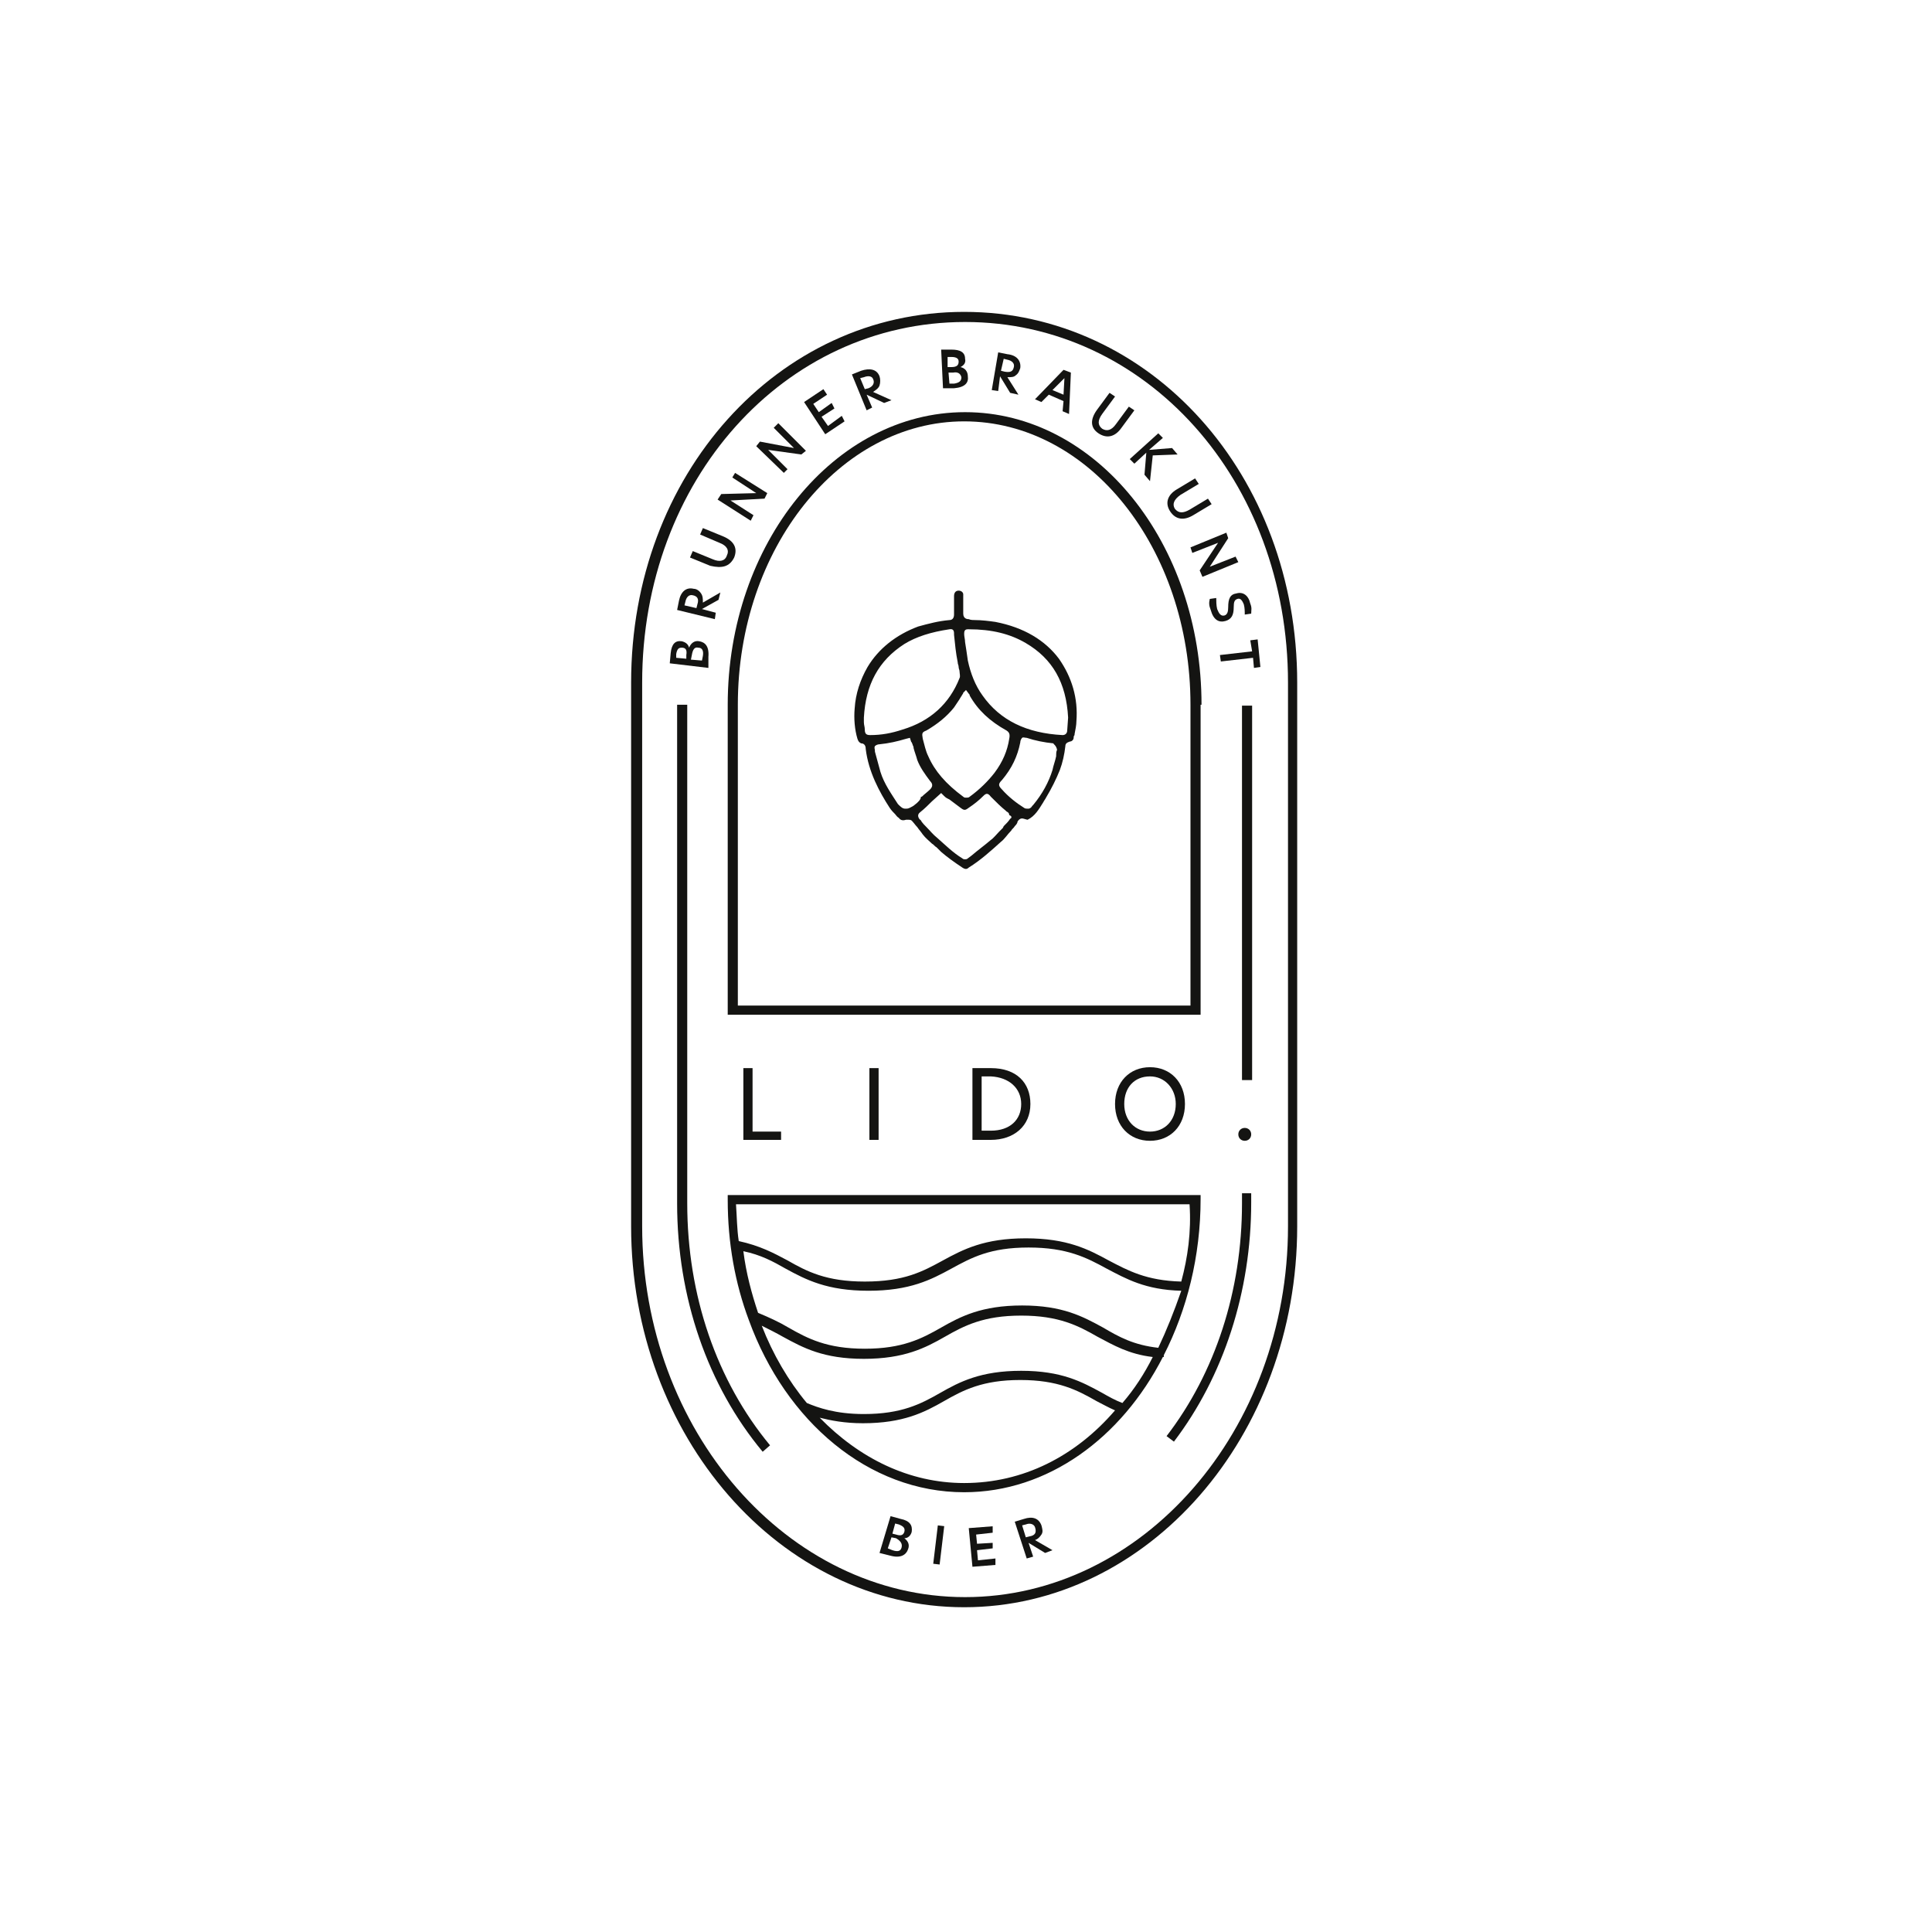 <?xml version="1.0" encoding="utf-8"?>
<!-- Generator: Adobe Illustrator 25.4.1, SVG Export Plug-In . SVG Version: 6.00 Build 0)  -->
<svg version="1.1" id="Ebene_1" xmlns="http://www.w3.org/2000/svg" xmlns:xlink="http://www.w3.org/1999/xlink" x="0px" y="0px"
	 viewBox="0 0 210 210" style="enable-background:new 0 0 210 210;" xml:space="preserve">
<style type="text/css">
	.st0{fill:#FFFFFF;}
	.st1{fill:#141412;}
</style>
<rect class="st0" width="210" height="210"/>
<g>
	<path class="st1" d="M108.2,67.6c-0.7-0.1-1.5-0.2-2.2-0.2c-0.2,0-0.5,0-0.7-0.1c-0.1,0-0.6,0-0.6-0.6c0-0.2,0-0.4,0-0.6l0-0.3
		c0-0.2,0-0.3,0-0.5l0-0.1c0-0.2,0-0.4,0-0.6c0-0.2-0.2-0.4-0.5-0.4c-0.3,0-0.5,0.2-0.5,0.6c0,0.6,0,1.3,0,2c0,0.4-0.2,0.6-0.5,0.6
		c-1.2,0.1-2.3,0.4-3.4,0.7c-2.4,0.9-4.3,2.4-5.5,4.4c-0.8,1.4-1.3,2.9-1.4,4.5c-0.1,1.1,0,2.3,0.3,3.3c0.1,0.3,0.2,0.4,0.4,0.5
		c0.3,0,0.5,0.2,0.5,0.6c0.3,2.5,1.5,4.7,2.6,6.4c0.2,0.3,0.4,0.5,0.6,0.7l0,0c0.1,0.1,0.2,0.3,0.4,0.4c0.2,0.3,0.5,0.3,0.8,0.2
		c0.1,0,0.1,0,0.2,0c0.1,0,0.3,0,0.4,0.1c0.2,0.2,0.4,0.5,0.6,0.7c0.2,0.3,0.4,0.5,0.6,0.8c0.3,0.4,0.7,0.7,1,1
		c0.2,0.1,0.3,0.3,0.5,0.4l0,0c0.2,0.2,0.3,0.3,0.5,0.5c0.7,0.6,1.4,1.1,2.3,1.7c0.3,0.2,0.5,0.2,0.7,0c1.3-0.8,2.5-1.9,3.5-2.8
		c0.4-0.3,0.7-0.8,1.1-1.2c0.1-0.2,0.3-0.3,0.4-0.5c0.1-0.1,0.3-0.3,0.3-0.5c0.2-0.3,0.4-0.4,0.7-0.3c0.3,0.1,0.4,0.1,0.4,0.1
		c0.8-0.4,1.2-1.1,1.7-1.9c0.1-0.2,0.2-0.3,0.3-0.5c0.6-1,1.1-2,1.5-3c0.3-0.8,0.5-1.7,0.6-2.6c0-0.3,0.2-0.4,0.5-0.5
		c0.2,0,0.4-0.2,0.4-0.4c0-0.1,0-0.2,0.1-0.3l0-0.1c0.1-0.5,0.2-1,0.2-1.4c0.2-2.5-0.5-4.8-1.9-6.8
		C113.6,69.6,111.3,68.2,108.2,67.6z M104.6,75.5c0,0,0.1-0.1,0.1-0.2L105,75l0.3,0.4c0.1,0.1,0.1,0.1,0.1,0.2
		c0.9,1.6,2.2,2.8,4,3.8c0.3,0.2,0.4,0.4,0.3,0.9c-0.2,1.3-0.7,2.5-1.6,3.7c-0.7,0.9-1.6,1.8-2.7,2.6c-0.1,0.1-0.2,0.1-0.4,0.1
		c-0.1,0-0.2,0-0.3-0.1c-1.9-1.4-3.1-2.8-3.8-4.4c-0.3-0.6-0.4-1.2-0.6-1.9c-0.1-0.6-0.1-0.7,0.4-0.9c1.2-0.7,2.2-1.5,3-2.5
		c0.2-0.3,0.4-0.6,0.6-0.9C104.4,75.8,104.5,75.7,104.6,75.5z M94.6,79.9c-0.4,0-0.6-0.1-0.6-0.6c0-0.3-0.1-0.5-0.1-0.8l0-0.5
		c0.2-3.6,1.6-6.2,4.4-8c1.3-0.8,2.9-1.3,4.9-1.6c0.5-0.1,0.5,0.3,0.5,0.5l0,0.1c0.1,1,0.2,2,0.4,3c0,0.2,0.1,0.3,0.1,0.5l0,0
		c0,0.2,0.1,0.3,0.1,0.5c0,0.2,0.1,0.5,0,0.7c-1.1,2.8-3.2,4.7-6.2,5.6C96.9,79.7,95.8,79.9,94.6,79.9L94.6,79.9z M99.4,87.5
		L99.4,87.5L99.4,87.5L99.4,87.5c-0.1,0.1-0.3,0.2-0.5,0.3c-0.2,0.1-0.3,0.1-0.5,0.1c-0.3,0-0.5-0.2-0.8-0.5
		c-0.7-1.1-1.5-2.2-1.9-3.5c-0.2-0.7-0.4-1.5-0.6-2.2l0-0.1c0-0.2-0.1-0.3,0-0.5c0.1-0.1,0.3-0.2,0.5-0.2c1-0.1,1.9-0.3,2.9-0.6
		l0.4-0.1l0.1,0.3c0,0.1,0.1,0.2,0.1,0.2c0.1,0.2,0.1,0.3,0.2,0.5l0,0.1c0.1,0.4,0.3,0.9,0.4,1.3c0.3,0.8,0.8,1.5,1.4,2.3
		c0.3,0.3,0.3,0.6,0,0.9c-0.3,0.3-0.6,0.5-0.9,0.8l-0.1,0C100.1,86.9,99.8,87.2,99.4,87.5z M109.8,89c-0.2,0.3-0.4,0.5-0.7,0.8
		L109,90c-0.1,0.1-0.2,0.2-0.3,0.3l-0.1,0.1c-0.3,0.3-0.6,0.7-0.9,0.9c-0.7,0.6-1.4,1.1-2.1,1.7l-0.4,0.3c-0.1,0.1-0.2,0.1-0.3,0.1
		c-0.1,0-0.2,0-0.3-0.1c-1-0.6-1.9-1.5-2.7-2.2c-0.5-0.4-0.8-0.8-1.2-1.2c-0.2-0.2-0.4-0.4-0.6-0.7c0,0,0-0.1-0.1-0.1
		c-0.1-0.1-0.4-0.5,0-0.8c0.5-0.4,0.9-0.8,1.3-1.2l1-0.9l0.2,0.2c0,0,0.1,0.1,0.1,0.1c0.1,0.1,0.2,0.2,0.4,0.3l0.2,0.1
		c0.4,0.3,0.8,0.6,1.2,0.9c0.4,0.3,0.5,0.3,0.9,0c0.6-0.4,1.1-0.8,1.6-1.3l0,0c0.3-0.3,0.5-0.3,0.8,0.1c0.6,0.6,1.1,1.1,1.6,1.5
		c0,0,0.1,0.1,0.1,0.1c0.2,0.1,0.3,0.2,0.3,0.4C110,88.7,110,88.9,109.8,89z M114.9,81.5c-0.1,0.2-0.1,0.4-0.1,0.6l0,0.1
		c-0.1,0.5-0.3,1-0.4,1.5c-0.4,1.3-1.1,2.6-2.1,3.8c0,0-0.1,0.1-0.1,0.1c-0.1,0.2-0.3,0.3-0.4,0.3c0,0-0.1,0-0.1,0
		c-0.1,0-0.3,0-0.4-0.1c-0.8-0.5-1.7-1.2-2.4-2c-0.4-0.4-0.4-0.6,0-1c1.1-1.3,1.7-2.6,2-4.1c0-0.2,0.1-0.4,0.2-0.5
		c0.1-0.1,0.3,0,0.5,0c0.9,0.3,1.9,0.5,2.9,0.6C114.5,80.9,114.8,81,114.9,81.5L114.9,81.5L114.9,81.5z M116.1,78l-0.1,1.4
		c0,0.3-0.2,0.5-0.5,0.5l0,0c-3.9-0.2-6.8-1.6-8.7-4.3c-0.8-1.1-1.3-2.4-1.6-3.8c-0.1-0.7-0.2-1.4-0.3-2c0-0.3-0.1-0.6-0.1-0.9
		c0-0.1,0-0.3,0.1-0.4c0.1-0.1,0.2-0.1,0.4-0.1c0,0,0,0,0,0c2.5,0,4.5,0.5,6.2,1.5C114.4,71.6,115.9,74.2,116.1,78L116.1,78z"/>
	<path class="st1" d="M104.8,33.9c-20.3,0-36.2,17.7-36.2,40.3v59.1c0,22.8,16.2,41.4,36.2,41.4s36.2-18.6,36.2-41.4V74.2
		C141,51.6,125.1,33.9,104.8,33.9z M140,133.3c0,22.2-15.8,40.3-35.1,40.3s-35.1-18.1-35.1-40.3V74.2c0-22,15.4-39.2,35.1-39.2
		S140,52.2,140,74.2V133.3z"/>
	<path class="st1" d="M135,130.8c0,9.5-2.9,18.4-8.2,25.3l0.8,0.6c5.4-7.1,8.4-16.3,8.4-26v-1H135V130.8z"/>
	<rect x="135" y="76.7" class="st1" width="1.1" height="40.7"/>
	<path class="st1" d="M74.7,76.6h-1.1v54.2c0,10.2,3.3,19.8,9.3,27l0.8-0.7c-5.8-7-9-16.3-9-26.3V76.6z"/>
	<path class="st1" d="M130.6,76.6c0-17.6-11.5-31.8-25.7-31.8S79.1,59.1,79.1,76.6v33.7h51.4V76.6z M129.5,109.3H80.2V76.6
		c0-17,11.1-30.8,24.6-30.8c13.6,0,24.6,13.8,24.6,30.8V109.3z"/>
	<path class="st1" d="M97.9,165.1l-1.1-0.3l-1.2,4l1.2,0.3c1.1,0.3,1.7-0.1,1.9-0.7c0.2-0.5,0-0.9-0.4-1.2c0.4,0,0.7-0.3,0.8-0.7
		C99.2,165.8,98.9,165.3,97.9,165.1z M98,168.2c-0.1,0.4-0.4,0.5-1,0.3l-0.5-0.2l0.4-1.2l0.5,0.1C97.9,167.5,98.1,167.8,98,168.2z
		 M98.3,166.5c-0.1,0.3-0.3,0.5-0.9,0.3l-0.4-0.1l0.3-1.1l0.4,0.1C98.2,165.9,98.4,166.1,98.3,166.5z"/>
	
		<rect x="100" y="167.7" transform="matrix(0.119 -0.993 0.993 0.119 -76.988 249.317)" class="st1" width="4.2" height="0.7"/>
	<polygon class="st1" points="106.3,169.6 106.2,168.5 107.9,168.3 107.9,167.7 106.2,167.8 106.1,166.8 107.9,166.6 107.9,165.9 
		105.3,166.1 105.7,170.3 108.2,170.1 108.2,169.4 	"/>
	<path class="st1" d="M113.2,166.8c0.2-0.3,0.1-0.6,0-1c-0.3-0.8-1-1-1.9-0.7l-1,0.3l1.3,4l0.7-0.2l-0.5-1.5l1.8,1.1l0.8-0.3
		l-1.9-1.1C112.8,167.3,113,167.1,113.2,166.8z M111.9,167l-0.4,0.1l-0.4-1.3l0.4-0.1c0.5-0.2,0.9,0,1,0.3
		C112.7,166.6,112.5,166.9,111.9,167z"/>
	<path class="st1" d="M77,71.4c0.1-1.2-0.4-1.6-1-1.7c-0.5-0.1-0.9,0.2-1.1,0.7c-0.1-0.4-0.4-0.6-0.8-0.7c-0.7-0.1-1.1,0.3-1.2,1.3
		l-0.1,1.1l4.2,0.5L77,71.4z M74.6,71.2l0,0.4l-1.1-0.1l0-0.4c0.1-0.6,0.3-0.7,0.6-0.7C74.5,70.4,74.7,70.6,74.6,71.2z M76.4,71.3
		l-0.1,0.5l-1.2-0.1l0.1-0.5c0.1-0.6,0.3-0.9,0.7-0.8C76.3,70.4,76.5,70.7,76.4,71.3z"/>
	<path class="st1" d="M77.8,66.6l-1.5-0.4l1.8-1l0.2-0.8l-1.9,1.1c0-0.4,0-0.7-0.2-1c-0.2-0.3-0.5-0.5-0.8-0.5
		c-0.8-0.2-1.4,0.3-1.6,1.3l-0.2,1l4.1,1L77.8,66.6z M75.8,65.7l-0.1,0.4l-1.3-0.3l0.1-0.4c0.1-0.5,0.4-0.8,0.8-0.7
		C75.8,64.8,76,65.1,75.8,65.7z"/>
	<path class="st1" d="M79.8,60.6c0.4-1,0-1.8-1.2-2.3l-2.2-0.9l-0.3,0.7l2.1,0.9c0.8,0.3,1.1,0.8,0.8,1.4c-0.2,0.6-0.8,0.7-1.5,0.4
		l-2.2-0.9l-0.3,0.7l2.2,0.9C78.5,61.8,79.3,61.6,79.8,60.6z"/>
	<polygon class="st1" points="81.9,56 79.4,54.4 83.1,54.2 83.4,53.6 79.9,51.4 79.6,51.9 82.2,53.6 78.4,53.7 78,54.3 81.6,56.6 	
		"/>
	<polygon class="st1" points="85.6,51 83.5,48.9 87.1,49.4 87.6,49 84.6,46 84.1,46.5 86.3,48.7 82.6,48 82.2,48.5 85.2,51.4 	"/>
	<polygon class="st1" points="91.8,45.8 91.5,45.2 90,46.3 89.3,45.3 90.7,44.4 90.4,43.8 89,44.8 88.4,43.9 89.9,42.9 89.5,42.3 
		87.4,43.7 89.7,47.2 	"/>
	<path class="st1" d="M94.8,44.3l-0.6-1.4l1.9,0.9l0.8-0.3l-2-0.9c0.3-0.2,0.6-0.4,0.7-0.7c0.1-0.3,0.1-0.7,0-1
		c-0.3-0.8-1.1-0.9-2-0.6l-1,0.4l1.6,3.9L94.8,44.3z M93.5,41.1l0.4-0.1c0.5-0.2,0.9-0.1,1,0.2c0.2,0.4,0,0.8-0.5,1L94,42.3
		L93.5,41.1z"/>
	<path class="st1" d="M103.7,42.2c1.2-0.1,1.6-0.6,1.5-1.3c0-0.5-0.3-0.9-0.8-1c0.4-0.2,0.6-0.5,0.5-0.9c0-0.7-0.5-1-1.5-1l-1.1,0
		l0.2,4.2L103.7,42.2z M104.5,41c0,0.4-0.2,0.6-0.8,0.7l-0.5,0l-0.1-1.2l0.5,0C104.1,40.4,104.4,40.6,104.5,41z M103.4,38.8
		c0.6,0,0.8,0.2,0.8,0.5c0,0.4-0.2,0.6-0.8,0.6l-0.4,0l0-1.1L103.4,38.8z"/>
	<path class="st1" d="M108.7,40.9l1.1,1.8l0.9,0.2l-1.2-1.9c0.4,0,0.7,0,0.9-0.2c0.3-0.2,0.4-0.5,0.5-0.8c0.1-0.8-0.4-1.4-1.4-1.5
		l-1-0.2l-0.7,4.1l0.7,0.1L108.7,40.9z M109.1,39l0.4,0.1c0.5,0.1,0.8,0.4,0.7,0.8c-0.1,0.5-0.4,0.6-1,0.5l-0.4-0.1L109.1,39z"/>
	<path class="st1" d="M114,42.9l1.6,0.7l-0.1,1.1l0.7,0.3l0.2-4.5l-0.8-0.3l-3.1,3.2l0.7,0.3L114,42.9z M115.7,41.1l-0.1,1.8
		l-1.2-0.5L115.7,41.1z"/>
	<path class="st1" d="M119.4,47.1c0.9,0.6,1.8,0.4,2.5-0.6l1.4-1.9l-0.6-0.4l-1.4,1.9c-0.5,0.7-1,0.8-1.5,0.5
		c-0.5-0.4-0.5-0.9,0-1.6l1.4-1.9l-0.6-0.4l-1.4,1.9C118.5,45.6,118.5,46.5,119.4,47.1z"/>
	<polygon class="st1" points="123.3,50.4 124.6,49.2 124.4,51.6 125,52.3 125.3,49.5 128,49.4 127.4,48.7 124.9,48.9 126.4,47.6 
		125.9,47.1 122.8,49.9 	"/>
	<path class="st1" d="M127.2,55.6c0.6,0.9,1.5,1,2.5,0.4l2-1.2l-0.4-0.6l-2,1.2c-0.7,0.4-1.2,0.4-1.6-0.1c-0.3-0.5-0.1-1,0.6-1.5
		l2-1.2l-0.4-0.6l-2,1.2C126.9,53.8,126.6,54.7,127.2,55.6z"/>
	<polygon class="st1" points="129.6,60.1 132.4,59 130.4,62 130.7,62.7 134.6,61.1 134.3,60.5 131.5,61.6 133.5,58.5 133.3,57.9 
		129.4,59.5 	"/>
	<path class="st1" d="M133.5,66c0,0.5-0.1,0.8-0.4,0.9c-0.4,0.1-0.6-0.2-0.8-0.7c-0.1-0.4-0.1-0.9-0.1-1.2l-0.7,0.1
		c-0.1,0.4-0.1,0.7,0.1,1.2c0.3,1.1,0.9,1.4,1.6,1.2c0.7-0.2,0.9-0.7,0.9-1.5c0-0.6,0.1-0.8,0.4-0.9c0.3-0.1,0.5,0.1,0.7,0.6
		c0.1,0.4,0.1,0.7,0.1,1.1l0.7-0.1c0-0.4,0.1-0.6-0.1-1.1c-0.2-0.9-0.8-1.3-1.5-1.1C133.7,64.6,133.5,65.1,133.5,66z"/>
	<polygon class="st1" points="136.1,70.8 132.6,71.2 132.7,71.9 136.2,71.5 136.3,72.6 137,72.5 136.7,69.5 135.9,69.6 	"/>
	<polygon class="st1" points="80.8,116.1 80.8,123.9 84.9,123.9 84.9,123 81.8,123 81.8,116.1 	"/>
	<rect x="94.5" y="116.1" class="st1" width="1" height="7.8"/>
	<path class="st1" d="M105.7,116.1v7.8h2c2.5,0,4.3-1.5,4.3-3.9c0-2.3-1.5-3.9-4.3-3.9H105.7z M111,120c0,1.7-1.2,2.9-3.3,2.9h-1
		v-5.9h1C109.7,117.1,111,118.3,111,120z"/>
	<path class="st1" d="M121.2,120c0,2.4,1.6,4,3.8,4c2.2,0,3.8-1.6,3.8-4c0-2.4-1.6-4-3.8-4C122.8,116,121.2,117.6,121.2,120z
		 M127.8,120c0,1.8-1.2,3-2.8,3c-1.6,0-2.8-1.2-2.8-3c0-1.8,1.1-3,2.8-3C126.6,117,127.8,118.3,127.8,120z"/>
	<path class="st1" d="M136,123.3c0-0.4-0.3-0.7-0.7-0.7c-0.4,0-0.7,0.3-0.7,0.7c0,0.4,0.3,0.7,0.7,0.7
		C135.7,124,136,123.7,136,123.3z"/>
	<path class="st1" d="M130.6,129.9H79.1v0.5c0,4.7,0.8,9.1,2.3,13.1l0,0c0,0,0,0,0,0c4,11,13,18.7,23.4,18.7
		c9.1,0,17.1-5.9,21.6-14.7c0,0,0.1,0,0.1,0l0-0.2c2.5-4.9,4-10.7,4-17V129.9z M104.8,161.2c-6,0-11.4-2.7-15.7-7.1
		c1.2,0.3,2.7,0.6,4.7,0.6c4.4,0,6.7-1.2,8.8-2.4c2.1-1.2,4.2-2.3,8.3-2.3c4.1,0,6.2,1.1,8.3,2.3c0.6,0.3,1.3,0.7,2,1
		C116.9,158.3,111.2,161.2,104.8,161.2z M122,152.5c-0.8-0.3-1.5-0.7-2.2-1.1c-2.2-1.2-4.4-2.4-8.8-2.4c-4.4,0-6.7,1.2-8.8,2.4
		c-2.1,1.2-4.2,2.3-8.3,2.3c-3.1,0-5-0.7-6.2-1.2c-2-2.4-3.7-5.3-4.9-8.4c0.8,0.4,1.6,0.8,2.3,1.2c2.2,1.2,4.4,2.4,8.8,2.4
		c4.4,0,6.7-1.2,8.8-2.4c2.1-1.2,4.2-2.3,8.3-2.3c4.1,0,6.2,1.1,8.3,2.3c1.7,0.9,3.4,1.9,6,2.2C124.4,149.3,123.3,151,122,152.5z
		 M125.9,146.5c-2.7-0.3-4.3-1.2-6-2.2c-2.2-1.2-4.4-2.4-8.8-2.4s-6.7,1.2-8.8,2.4c-2.1,1.2-4.2,2.3-8.3,2.3c-4.1,0-6.2-1.1-8.3-2.3
		c-1-0.6-2.1-1.1-3.3-1.6c-0.7-2.1-1.3-4.3-1.6-6.7c1.9,0.4,3.2,1.1,4.6,1.9c2.2,1.2,4.5,2.4,9,2.4c4.5,0,6.8-1.2,9-2.4
		c2.2-1.2,4.2-2.3,8.4-2.3c4.2,0,6.3,1.1,8.5,2.3c2.1,1.1,4.2,2.3,8.1,2.4C127.6,142.6,126.8,144.6,125.9,146.5z M128.4,139.3
		c-3.8-0.1-5.8-1.2-7.9-2.3c-2.2-1.2-4.5-2.4-9-2.4c-4.5,0-6.8,1.2-9,2.4c-2.2,1.2-4.2,2.3-8.5,2.3c-4.2,0-6.3-1.1-8.4-2.3
		c-1.5-0.8-3-1.6-5.3-2.1c-0.2-1.3-0.2-2.6-0.3-4h49.3C129.5,133.9,129.1,136.7,128.4,139.3z"/>
</g>
</svg>
